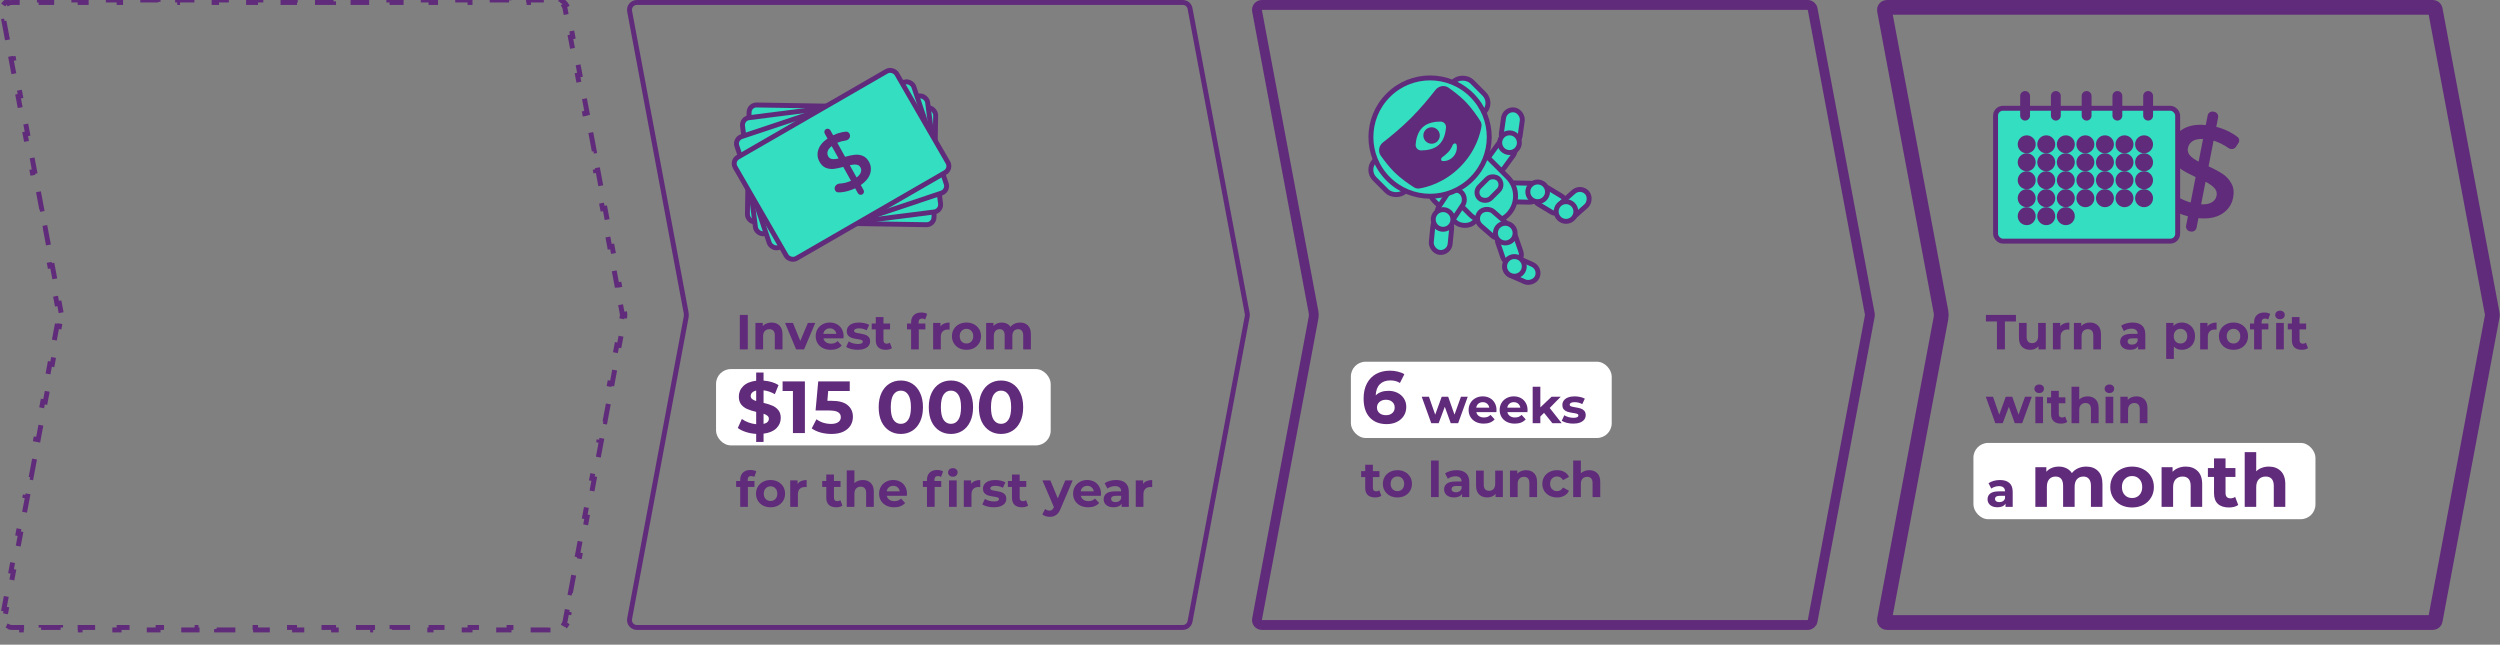 <?xml version="1.0" encoding="UTF-8"?> <svg xmlns="http://www.w3.org/2000/svg" width="1016" height="262" viewBox="0 0 1016 262" fill="none"><rect x="0" y="0" width="1016" height="262" fill="#808080" stroke="none"/> <path d="M24.845 127.079L24.127 123.25L23.144 123.434L21.708 115.776L22.691 115.592L21.255 107.934L20.272 108.118L18.836 100.46L19.819 100.276L18.383 92.618L17.401 92.802L15.965 85.145L16.948 84.96L15.512 77.302L14.529 77.487L13.093 69.829L14.076 69.645L12.64 61.987L11.657 62.171L10.221 54.513L11.204 54.329L9.768 46.671L8.785 46.855L7.35 39.197L8.332 39.013L6.897 31.355L5.914 31.54L4.478 23.882L5.461 23.698L4.025 16.04L3.042 16.224L1.606 8.566L2.589 8.382L1.871 4.553C1.786 4.098 1.807 3.656 1.914 3.247L0.946 2.996C1.244 1.848 2.046 0.882 3.119 0.377L3.544 1.282C3.927 1.102 4.357 1 4.82 1H8.781V0H16.705V1H24.629V0H32.552V1H40.476V0H48.4V1H56.323V0H64.247V1H72.17V0H80.094V1H88.017V0H95.941V1H103.865V0H111.788V1H119.712V0H127.635V1H135.559V0H143.483V1H151.406V0H159.33V1H167.253V0H175.177V1H183.101V0H191.024V1H198.948V0H206.871V1H214.795V0H222.719V1H226.68C227.037 1 227.38 1.063 227.699 1.178L228.038 0.237C228.915 0.554 229.656 1.169 230.128 1.972L229.267 2.479C229.438 2.771 229.563 3.096 229.629 3.447L230.355 7.322L231.338 7.138L232.791 14.888L231.809 15.072L233.262 22.822L234.245 22.638L235.698 30.388L234.715 30.572L236.168 38.322L237.151 38.138L238.604 45.888L237.621 46.072L239.074 53.822L240.057 53.638L241.51 61.388L240.527 61.572L241.98 69.322L242.963 69.138L244.416 76.888L243.434 77.072L244.887 84.822L245.87 84.638L247.323 92.388L246.34 92.572L247.793 100.322L248.776 100.138L250.229 107.888L249.246 108.072L250.699 115.822L251.682 115.638L253.135 123.388L252.152 123.572L252.879 127.447C252.896 127.538 252.909 127.63 252.917 127.722L253.913 127.63C253.936 127.876 253.936 128.124 253.913 128.37L252.917 128.278C252.909 128.37 252.896 128.462 252.879 128.553L252.152 132.428L253.135 132.612L251.682 140.362L250.699 140.178L249.246 147.928L250.229 148.112L248.776 155.862L247.793 155.678L246.34 163.428L247.323 163.612L245.87 171.362L244.887 171.178L243.434 178.928L244.416 179.112L242.963 186.862L241.98 186.678L240.527 194.428L241.51 194.612L240.057 202.362L239.074 202.178L237.621 209.928L238.604 210.112L237.151 217.862L236.168 217.678L234.715 225.428L235.698 225.612L234.245 233.362L233.262 233.178L231.809 240.928L232.791 241.112L231.338 248.862L230.355 248.678L229.629 252.553C229.563 252.904 229.438 253.229 229.267 253.521L230.128 254.028C229.656 254.831 228.915 255.446 228.038 255.763L227.699 254.822C227.38 254.937 227.037 255 226.68 255H222.719V256H214.795V255H206.871V256H198.948V255H191.024V256H183.101V255H175.177V256H167.253V255H159.33V256H151.406V255H143.483V256H135.559V255H127.635V256H119.712V255H111.788V256H103.865V255H95.941V256H88.017V255H80.094V256H72.17V255H64.247V256H56.323V255H48.399V256H40.476V255H32.552V256H24.629V255H16.705V256H8.781V255H4.82C4.357 255 3.927 254.898 3.544 254.718L3.119 255.622C2.046 255.118 1.244 254.152 0.946 253.004L1.914 252.753C1.807 252.344 1.786 251.902 1.871 251.447L2.589 247.618L1.606 247.434L3.042 239.776L4.025 239.96L5.461 232.302L4.478 232.118L5.914 224.46L6.897 224.645L8.332 216.987L7.35 216.802L8.785 209.145L9.768 209.329L11.204 201.671L10.221 201.487L11.657 193.829L12.64 194.013L14.076 186.355L13.093 186.171L14.529 178.513L15.512 178.697L16.948 171.04L15.965 170.855L17.401 163.197L18.383 163.382L19.819 155.724L18.836 155.54L20.272 147.882L21.255 148.066L22.691 140.408L21.708 140.224L23.144 132.566L24.127 132.75L24.845 128.921C24.873 128.769 24.895 128.616 24.909 128.463L23.913 128.37C23.936 128.124 23.936 127.876 23.913 127.63L24.909 127.537C24.895 127.384 24.873 127.231 24.845 127.079Z" stroke="#602B7A" stroke-width="2" stroke-dasharray="8 8"></path> <path d="M480.68 255H258.82C256.941 255 255.525 253.293 255.871 251.447L278.845 128.921C278.959 128.312 278.959 127.688 278.845 127.079L255.871 4.553C255.525 2.707 256.941 1 258.82 1H480.68C482.124 1 483.363 2.028 483.629 3.447L506.879 127.447C506.947 127.813 506.947 128.187 506.879 128.553L483.629 252.553C483.363 253.972 482.124 255 480.68 255Z" stroke="#602B7A" stroke-width="2"></path> <rect x="304.471" y="42.622" width="75.833" height="47.53" rx="3" transform="rotate(0.921 304.471 42.622)" fill="#33DFC0" stroke="#602B7A" stroke-width="2"></rect> <rect x="301.381" y="48.218" width="75.833" height="47.53" rx="3" transform="rotate(-7.27 301.381 48.218)" fill="#33DFC0" stroke="#602B7A" stroke-width="2"></rect> <rect x="298.505" y="56.475" width="75.833" height="47.53" rx="3" transform="rotate(-18.484 298.505 56.475)" fill="#33DFC0" stroke="#602B7A" stroke-width="2"></rect> <rect x="297.281" y="65.37" width="75.833" height="47.53" rx="3" transform="rotate(-30 297.281 65.37)" fill="#33DFC0" stroke="#602B7A" stroke-width="2"></rect> <path d="M340.552 57.98C340.552 59.991 342.259 61.621 344.364 61.621C346.47 61.621 348.177 59.991 348.177 57.98C348.177 55.969 346.47 54.338 344.364 54.338C342.259 54.338 340.552 55.969 340.552 57.98Z" fill="#33DFC0"></path> <rect x="291" y="150" width="136" height="31" rx="6" fill="white"></rect> <path d="M300.66 128H303.9V142H300.66V128ZM313.543 131.08C314.876 131.08 315.949 131.48 316.763 132.28C317.589 133.08 318.003 134.267 318.003 135.84V142H314.883V136.32C314.883 135.467 314.696 134.833 314.323 134.42C313.949 133.993 313.409 133.78 312.703 133.78C311.916 133.78 311.289 134.027 310.823 134.52C310.356 135 310.123 135.72 310.123 136.68V142H307.003V131.24H309.983V132.5C310.396 132.047 310.909 131.7 311.523 131.46C312.136 131.207 312.809 131.08 313.543 131.08ZM331.315 131.24L326.775 142H323.555L319.035 131.24H322.255L325.235 138.56L328.315 131.24H331.315ZM342.835 136.66C342.835 136.7 342.815 136.98 342.775 137.5H334.635C334.782 138.167 335.129 138.693 335.675 139.08C336.222 139.467 336.902 139.66 337.715 139.66C338.275 139.66 338.769 139.58 339.195 139.42C339.635 139.247 340.042 138.98 340.415 138.62L342.075 140.42C341.062 141.58 339.582 142.16 337.635 142.16C336.422 142.16 335.349 141.927 334.415 141.46C333.482 140.98 332.762 140.32 332.255 139.48C331.749 138.64 331.495 137.687 331.495 136.62C331.495 135.567 331.742 134.62 332.235 133.78C332.742 132.927 333.429 132.267 334.295 131.8C335.175 131.32 336.155 131.08 337.235 131.08C338.289 131.08 339.242 131.307 340.095 131.76C340.949 132.213 341.615 132.867 342.095 133.72C342.589 134.56 342.835 135.54 342.835 136.66ZM337.255 133.44C336.549 133.44 335.955 133.64 335.475 134.04C334.995 134.44 334.702 134.987 334.595 135.68H339.895C339.789 135 339.495 134.46 339.015 134.06C338.535 133.647 337.949 133.44 337.255 133.44ZM348.533 142.16C347.639 142.16 346.766 142.053 345.913 141.84C345.059 141.613 344.379 141.333 343.873 141L344.913 138.76C345.393 139.067 345.973 139.32 346.653 139.52C347.333 139.707 347.999 139.8 348.653 139.8C349.973 139.8 350.633 139.473 350.633 138.82C350.633 138.513 350.453 138.293 350.093 138.16C349.733 138.027 349.179 137.913 348.433 137.82C347.553 137.687 346.826 137.533 346.253 137.36C345.679 137.187 345.179 136.88 344.753 136.44C344.339 136 344.133 135.373 344.133 134.56C344.133 133.88 344.326 133.28 344.713 132.76C345.113 132.227 345.686 131.813 346.433 131.52C347.193 131.227 348.086 131.08 349.113 131.08C349.873 131.08 350.626 131.167 351.373 131.34C352.133 131.5 352.759 131.727 353.253 132.02L352.213 134.24C351.266 133.707 350.233 133.44 349.113 133.44C348.446 133.44 347.946 133.533 347.613 133.72C347.279 133.907 347.113 134.147 347.113 134.44C347.113 134.773 347.293 135.007 347.653 135.14C348.013 135.273 348.586 135.4 349.373 135.52C350.253 135.667 350.973 135.827 351.533 136C352.093 136.16 352.579 136.46 352.993 136.9C353.406 137.34 353.613 137.953 353.613 138.74C353.613 139.407 353.413 140 353.013 140.52C352.613 141.04 352.026 141.447 351.253 141.74C350.493 142.02 349.586 142.16 348.533 142.16ZM362.478 141.48C362.171 141.707 361.791 141.88 361.338 142C360.898 142.107 360.431 142.16 359.938 142.16C358.658 142.16 357.664 141.833 356.958 141.18C356.264 140.527 355.918 139.567 355.918 138.3V133.88H354.258V131.48H355.918V128.86H359.038V131.48H361.718V133.88H359.038V138.26C359.038 138.713 359.151 139.067 359.378 139.32C359.618 139.56 359.951 139.68 360.378 139.68C360.871 139.68 361.291 139.547 361.638 139.28L362.478 141.48ZM373.313 131.48H376.073V133.88H373.393V142H370.273V133.88H368.613V131.48H370.273V131C370.273 129.773 370.633 128.8 371.353 128.08C372.086 127.36 373.113 127 374.433 127C374.9 127 375.34 127.053 375.753 127.16C376.18 127.253 376.533 127.393 376.813 127.58L375.993 129.84C375.633 129.587 375.213 129.46 374.733 129.46C373.786 129.46 373.313 129.98 373.313 131.02V131.48ZM382.209 132.66C382.582 132.14 383.082 131.747 383.709 131.48C384.349 131.213 385.082 131.08 385.909 131.08V133.96C385.562 133.933 385.329 133.92 385.209 133.92C384.316 133.92 383.616 134.173 383.109 134.68C382.602 135.173 382.349 135.92 382.349 136.92V142H379.229V131.24H382.209V132.66ZM392.787 142.16C391.653 142.16 390.633 141.927 389.727 141.46C388.833 140.98 388.133 140.32 387.627 139.48C387.12 138.64 386.867 137.687 386.867 136.62C386.867 135.553 387.12 134.6 387.627 133.76C388.133 132.92 388.833 132.267 389.727 131.8C390.633 131.32 391.653 131.08 392.787 131.08C393.92 131.08 394.933 131.32 395.827 131.8C396.72 132.267 397.42 132.92 397.927 133.76C398.433 134.6 398.687 135.553 398.687 136.62C398.687 137.687 398.433 138.64 397.927 139.48C397.42 140.32 396.72 140.98 395.827 141.46C394.933 141.927 393.92 142.16 392.787 142.16ZM392.787 139.6C393.587 139.6 394.24 139.333 394.747 138.8C395.267 138.253 395.527 137.527 395.527 136.62C395.527 135.713 395.267 134.993 394.747 134.46C394.24 133.913 393.587 133.64 392.787 133.64C391.987 133.64 391.327 133.913 390.807 134.46C390.287 134.993 390.027 135.713 390.027 136.62C390.027 137.527 390.287 138.253 390.807 138.8C391.327 139.333 391.987 139.6 392.787 139.6ZM414.552 131.08C415.899 131.08 416.965 131.48 417.752 132.28C418.552 133.067 418.952 134.253 418.952 135.84V142H415.832V136.32C415.832 135.467 415.652 134.833 415.292 134.42C414.945 133.993 414.445 133.78 413.792 133.78C413.059 133.78 412.479 134.02 412.052 134.5C411.625 134.967 411.412 135.667 411.412 136.6V142H408.292V136.32C408.292 134.627 407.612 133.78 406.252 133.78C405.532 133.78 404.959 134.02 404.532 134.5C404.105 134.967 403.892 135.667 403.892 136.6V142H400.772V131.24H403.752V132.48C404.152 132.027 404.639 131.68 405.212 131.44C405.799 131.2 406.439 131.08 407.132 131.08C407.892 131.08 408.579 131.233 409.192 131.54C409.805 131.833 410.299 132.267 410.672 132.84C411.112 132.28 411.665 131.847 412.332 131.54C413.012 131.233 413.752 131.08 414.552 131.08ZM317.3 169.85C317.3 171.49 316.7 172.9 315.5 174.08C314.3 175.24 312.57 175.96 310.31 176.24V179.6H307.31V176.33C305.83 176.25 304.42 175.99 303.08 175.55C301.74 175.11 300.66 174.57 299.84 173.93L301.49 170.27C302.25 170.83 303.14 171.3 304.16 171.68C305.18 172.06 306.23 172.3 307.31 172.4V167.39C305.89 167.05 304.69 166.67 303.71 166.25C302.73 165.83 301.91 165.22 301.25 164.42C300.59 163.6 300.26 162.52 300.26 161.18C300.26 159.52 300.86 158.1 302.06 156.92C303.28 155.72 305.03 154.99 307.31 154.73V151.4H310.31V154.67C312.77 154.87 314.8 155.48 316.4 156.5L314.9 160.19C313.4 159.33 311.87 158.81 310.31 158.63V163.73C311.71 164.05 312.89 164.42 313.85 164.84C314.83 165.24 315.65 165.85 316.31 166.67C316.97 167.47 317.3 168.53 317.3 169.85ZM305.09 160.94C305.09 161.44 305.28 161.85 305.66 162.17C306.04 162.49 306.59 162.76 307.31 162.98V158.72C306.55 158.9 305.99 159.19 305.63 159.59C305.27 159.97 305.09 160.42 305.09 160.94ZM310.31 172.28C311.03 172.12 311.57 171.86 311.93 171.5C312.29 171.14 312.47 170.71 312.47 170.21C312.47 169.71 312.28 169.3 311.9 168.98C311.54 168.66 311.01 168.38 310.31 168.14V172.28ZM327.108 155V176H322.248V158.9H318.048V155H327.108ZM337.956 162.89C340.916 162.89 343.096 163.48 344.496 164.66C345.916 165.84 346.626 167.42 346.626 169.4C346.626 170.68 346.306 171.85 345.666 172.91C345.026 173.95 344.046 174.79 342.726 175.43C341.426 176.05 339.816 176.36 337.896 176.36C336.416 176.36 334.956 176.17 333.516 175.79C332.096 175.39 330.886 174.83 329.886 174.11L331.806 170.39C332.606 170.99 333.526 171.46 334.566 171.8C335.606 172.12 336.676 172.28 337.776 172.28C338.996 172.28 339.956 172.04 340.656 171.56C341.356 171.08 341.706 170.41 341.706 169.55C341.706 168.65 341.336 167.97 340.596 167.51C339.876 167.05 338.616 166.82 336.816 166.82H331.446L332.526 155H345.336V158.9H336.576L336.246 162.89H337.956ZM366.094 176.36C364.354 176.36 362.804 175.93 361.444 175.07C360.084 174.21 359.014 172.97 358.234 171.35C357.474 169.71 357.094 167.76 357.094 165.5C357.094 163.24 357.474 161.3 358.234 159.68C359.014 158.04 360.084 156.79 361.444 155.93C362.804 155.07 364.354 154.64 366.094 154.64C367.834 154.64 369.384 155.07 370.744 155.93C372.104 156.79 373.164 158.04 373.924 159.68C374.704 161.3 375.094 163.24 375.094 165.5C375.094 167.76 374.704 169.71 373.924 171.35C373.164 172.97 372.104 174.21 370.744 175.07C369.384 175.93 367.834 176.36 366.094 176.36ZM366.094 172.25C367.374 172.25 368.374 171.7 369.094 170.6C369.834 169.5 370.204 167.8 370.204 165.5C370.204 163.2 369.834 161.5 369.094 160.4C368.374 159.3 367.374 158.75 366.094 158.75C364.834 158.75 363.834 159.3 363.094 160.4C362.374 161.5 362.014 163.2 362.014 165.5C362.014 167.8 362.374 169.5 363.094 170.6C363.834 171.7 364.834 172.25 366.094 172.25ZM386.455 176.36C384.715 176.36 383.165 175.93 381.805 175.07C380.445 174.21 379.375 172.97 378.595 171.35C377.835 169.71 377.455 167.76 377.455 165.5C377.455 163.24 377.835 161.3 378.595 159.68C379.375 158.04 380.445 156.79 381.805 155.93C383.165 155.07 384.715 154.64 386.455 154.64C388.195 154.64 389.745 155.07 391.105 155.93C392.465 156.79 393.525 158.04 394.285 159.68C395.065 161.3 395.455 163.24 395.455 165.5C395.455 167.76 395.065 169.71 394.285 171.35C393.525 172.97 392.465 174.21 391.105 175.07C389.745 175.93 388.195 176.36 386.455 176.36ZM386.455 172.25C387.735 172.25 388.735 171.7 389.455 170.6C390.195 169.5 390.565 167.8 390.565 165.5C390.565 163.2 390.195 161.5 389.455 160.4C388.735 159.3 387.735 158.75 386.455 158.75C385.195 158.75 384.195 159.3 383.455 160.4C382.735 161.5 382.375 163.2 382.375 165.5C382.375 167.8 382.735 169.5 383.455 170.6C384.195 171.7 385.195 172.25 386.455 172.25ZM406.816 176.36C405.076 176.36 403.526 175.93 402.166 175.07C400.806 174.21 399.736 172.97 398.956 171.35C398.196 169.71 397.816 167.76 397.816 165.5C397.816 163.24 398.196 161.3 398.956 159.68C399.736 158.04 400.806 156.79 402.166 155.93C403.526 155.07 405.076 154.64 406.816 154.64C408.556 154.64 410.106 155.07 411.466 155.93C412.826 156.79 413.886 158.04 414.646 159.68C415.426 161.3 415.816 163.24 415.816 165.5C415.816 167.76 415.426 169.71 414.646 171.35C413.886 172.97 412.826 174.21 411.466 175.07C410.106 175.93 408.556 176.36 406.816 176.36ZM406.816 172.25C408.096 172.25 409.096 171.7 409.816 170.6C410.556 169.5 410.926 167.8 410.926 165.5C410.926 163.2 410.556 161.5 409.816 160.4C409.096 159.3 408.096 158.75 406.816 158.75C405.556 158.75 404.556 159.3 403.816 160.4C403.096 161.5 402.736 163.2 402.736 165.5C402.736 167.8 403.096 169.5 403.816 170.6C404.556 171.7 405.556 172.25 406.816 172.25ZM303.86 195.48H306.62V197.88H303.94V206H300.82V197.88H299.16V195.48H300.82V195C300.82 193.773 301.18 192.8 301.9 192.08C302.633 191.36 303.66 191 304.98 191C305.447 191 305.887 191.053 306.3 191.16C306.727 191.253 307.08 191.393 307.36 191.58L306.54 193.84C306.18 193.587 305.76 193.46 305.28 193.46C304.333 193.46 303.86 193.98 303.86 195.02V195.48ZM313.158 206.16C312.024 206.16 311.004 205.927 310.098 205.46C309.204 204.98 308.504 204.32 307.998 203.48C307.491 202.64 307.238 201.687 307.238 200.62C307.238 199.553 307.491 198.6 307.998 197.76C308.504 196.92 309.204 196.267 310.098 195.8C311.004 195.32 312.024 195.08 313.158 195.08C314.291 195.08 315.304 195.32 316.198 195.8C317.091 196.267 317.791 196.92 318.298 197.76C318.804 198.6 319.058 199.553 319.058 200.62C319.058 201.687 318.804 202.64 318.298 203.48C317.791 204.32 317.091 204.98 316.198 205.46C315.304 205.927 314.291 206.16 313.158 206.16ZM313.158 203.6C313.958 203.6 314.611 203.333 315.118 202.8C315.638 202.253 315.898 201.527 315.898 200.62C315.898 199.713 315.638 198.993 315.118 198.46C314.611 197.913 313.958 197.64 313.158 197.64C312.358 197.64 311.698 197.913 311.178 198.46C310.658 198.993 310.398 199.713 310.398 200.62C310.398 201.527 310.658 202.253 311.178 202.8C311.698 203.333 312.358 203.6 313.158 203.6ZM324.123 196.66C324.496 196.14 324.996 195.747 325.623 195.48C326.263 195.213 326.996 195.08 327.823 195.08V197.96C327.476 197.933 327.243 197.92 327.123 197.92C326.23 197.92 325.53 198.173 325.023 198.68C324.516 199.173 324.263 199.92 324.263 200.92V206H321.143V195.24H324.123V196.66ZM342.36 205.48C342.054 205.707 341.674 205.88 341.22 206C340.78 206.107 340.314 206.16 339.82 206.16C338.54 206.16 337.547 205.833 336.84 205.18C336.147 204.527 335.8 203.567 335.8 202.3V197.88H334.14V195.48H335.8V192.86H338.92V195.48H341.6V197.88H338.92V202.26C338.92 202.713 339.034 203.067 339.26 203.32C339.5 203.56 339.834 203.68 340.26 203.68C340.754 203.68 341.174 203.547 341.52 203.28L342.36 205.48ZM350.652 195.08C351.985 195.08 353.059 195.48 353.872 196.28C354.699 197.08 355.112 198.267 355.112 199.84V206H351.992V200.32C351.992 199.467 351.805 198.833 351.432 198.42C351.059 197.993 350.519 197.78 349.812 197.78C349.025 197.78 348.399 198.027 347.932 198.52C347.465 199 347.232 199.72 347.232 200.68V206H344.112V191.16H347.232V196.36C347.645 195.947 348.145 195.633 348.732 195.42C349.319 195.193 349.959 195.08 350.652 195.08ZM368.597 200.66C368.597 200.7 368.577 200.98 368.537 201.5H360.397C360.544 202.167 360.891 202.693 361.437 203.08C361.984 203.467 362.664 203.66 363.477 203.66C364.037 203.66 364.531 203.58 364.957 203.42C365.397 203.247 365.804 202.98 366.177 202.62L367.837 204.42C366.824 205.58 365.344 206.16 363.397 206.16C362.184 206.16 361.111 205.927 360.177 205.46C359.244 204.98 358.524 204.32 358.017 203.48C357.511 202.64 357.257 201.687 357.257 200.62C357.257 199.567 357.504 198.62 357.997 197.78C358.504 196.927 359.191 196.267 360.057 195.8C360.937 195.32 361.917 195.08 362.997 195.08C364.051 195.08 365.004 195.307 365.857 195.76C366.711 196.213 367.377 196.867 367.857 197.72C368.351 198.56 368.597 199.54 368.597 200.66ZM363.017 197.44C362.311 197.44 361.717 197.64 361.237 198.04C360.757 198.44 360.464 198.987 360.357 199.68H365.657C365.551 199 365.257 198.46 364.777 198.06C364.297 197.647 363.711 197.44 363.017 197.44ZM379.758 195.48H382.518V197.88H379.838V206H376.718V197.88H375.058V195.48H376.718V195C376.718 193.773 377.078 192.8 377.798 192.08C378.532 191.36 379.558 191 380.878 191C381.345 191 381.785 191.053 382.198 191.16C382.625 191.253 382.978 191.393 383.258 191.58L382.438 193.84C382.078 193.587 381.658 193.46 381.178 193.46C380.232 193.46 379.758 193.98 379.758 195.02V195.48ZM385.678 195.24H388.798V206H385.678V195.24ZM387.238 193.74C386.665 193.74 386.198 193.573 385.838 193.24C385.478 192.907 385.298 192.493 385.298 192C385.298 191.507 385.478 191.093 385.838 190.76C386.198 190.427 386.665 190.26 387.238 190.26C387.812 190.26 388.278 190.42 388.638 190.74C388.998 191.06 389.178 191.46 389.178 191.94C389.178 192.46 388.998 192.893 388.638 193.24C388.278 193.573 387.812 193.74 387.238 193.74ZM394.67 196.66C395.043 196.14 395.543 195.747 396.17 195.48C396.81 195.213 397.543 195.08 398.37 195.08V197.96C398.023 197.933 397.79 197.92 397.67 197.92C396.777 197.92 396.077 198.173 395.57 198.68C395.063 199.173 394.81 199.92 394.81 200.92V206H391.69V195.24H394.67V196.66ZM403.884 206.16C402.991 206.16 402.118 206.053 401.264 205.84C400.411 205.613 399.731 205.333 399.224 205L400.264 202.76C400.744 203.067 401.324 203.32 402.004 203.52C402.684 203.707 403.351 203.8 404.004 203.8C405.324 203.8 405.984 203.473 405.984 202.82C405.984 202.513 405.804 202.293 405.444 202.16C405.084 202.027 404.531 201.913 403.784 201.82C402.904 201.687 402.178 201.533 401.604 201.36C401.031 201.187 400.531 200.88 400.104 200.44C399.691 200 399.484 199.373 399.484 198.56C399.484 197.88 399.678 197.28 400.064 196.76C400.464 196.227 401.038 195.813 401.784 195.52C402.544 195.227 403.438 195.08 404.464 195.08C405.224 195.08 405.978 195.167 406.724 195.34C407.484 195.5 408.111 195.727 408.604 196.02L407.564 198.24C406.618 197.707 405.584 197.44 404.464 197.44C403.798 197.44 403.298 197.533 402.964 197.72C402.631 197.907 402.464 198.147 402.464 198.44C402.464 198.773 402.644 199.007 403.004 199.14C403.364 199.273 403.938 199.4 404.724 199.52C405.604 199.667 406.324 199.827 406.884 200C407.444 200.16 407.931 200.46 408.344 200.9C408.758 201.34 408.964 201.953 408.964 202.74C408.964 203.407 408.764 204 408.364 204.52C407.964 205.04 407.378 205.447 406.604 205.74C405.844 206.02 404.938 206.16 403.884 206.16ZM417.829 205.48C417.523 205.707 417.143 205.88 416.689 206C416.249 206.107 415.783 206.16 415.289 206.16C414.009 206.16 413.016 205.833 412.309 205.18C411.616 204.527 411.269 203.567 411.269 202.3V197.88H409.609V195.48H411.269V192.86H414.389V195.48H417.069V197.88H414.389V202.26C414.389 202.713 414.503 203.067 414.729 203.32C414.969 203.56 415.303 203.68 415.729 203.68C416.223 203.68 416.643 203.547 416.989 203.28L417.829 205.48ZM435.925 195.24L431.065 206.66C430.571 207.9 429.958 208.773 429.225 209.28C428.505 209.787 427.631 210.04 426.605 210.04C426.045 210.04 425.491 209.953 424.945 209.78C424.398 209.607 423.951 209.367 423.605 209.06L424.745 206.84C424.985 207.053 425.258 207.22 425.565 207.34C425.885 207.46 426.198 207.52 426.505 207.52C426.931 207.52 427.278 207.413 427.545 207.2C427.811 207 428.051 206.66 428.265 206.18L428.305 206.08L423.645 195.24H426.865L429.885 202.54L432.925 195.24H435.925ZM447.445 200.66C447.445 200.7 447.425 200.98 447.385 201.5H439.245C439.392 202.167 439.738 202.693 440.285 203.08C440.832 203.467 441.512 203.66 442.325 203.66C442.885 203.66 443.378 203.58 443.805 203.42C444.245 203.247 444.652 202.98 445.025 202.62L446.685 204.42C445.672 205.58 444.192 206.16 442.245 206.16C441.032 206.16 439.958 205.927 439.025 205.46C438.092 204.98 437.372 204.32 436.865 203.48C436.358 202.64 436.105 201.687 436.105 200.62C436.105 199.567 436.352 198.62 436.845 197.78C437.352 196.927 438.038 196.267 438.905 195.8C439.785 195.32 440.765 195.08 441.845 195.08C442.898 195.08 443.852 195.307 444.705 195.76C445.558 196.213 446.225 196.867 446.705 197.72C447.198 198.56 447.445 199.54 447.445 200.66ZM441.865 197.44C441.158 197.44 440.565 197.64 440.085 198.04C439.605 198.44 439.312 198.987 439.205 199.68H444.505C444.398 199 444.105 198.46 443.625 198.06C443.145 197.647 442.558 197.44 441.865 197.44ZM453.569 195.08C455.236 195.08 456.516 195.48 457.409 196.28C458.302 197.067 458.749 198.26 458.749 199.86V206H455.829V204.66C455.242 205.66 454.149 206.16 452.549 206.16C451.722 206.16 451.002 206.02 450.389 205.74C449.789 205.46 449.329 205.073 449.009 204.58C448.689 204.087 448.529 203.527 448.529 202.9C448.529 201.9 448.902 201.113 449.649 200.54C450.409 199.967 451.576 199.68 453.149 199.68H455.629C455.629 199 455.422 198.48 455.009 198.12C454.596 197.747 453.976 197.56 453.149 197.56C452.576 197.56 452.009 197.653 451.449 197.84C450.902 198.013 450.436 198.253 450.049 198.56L448.929 196.38C449.516 195.967 450.216 195.647 451.029 195.42C451.856 195.193 452.702 195.08 453.569 195.08ZM453.329 204.06C453.862 204.06 454.336 203.94 454.749 203.7C455.162 203.447 455.456 203.08 455.629 202.6V201.5H453.489C452.209 201.5 451.569 201.92 451.569 202.76C451.569 203.16 451.722 203.48 452.029 203.72C452.349 203.947 452.782 204.06 453.329 204.06ZM464.553 196.66C464.926 196.14 465.426 195.747 466.053 195.48C466.693 195.213 467.426 195.08 468.253 195.08V197.96C467.906 197.933 467.673 197.92 467.553 197.92C466.659 197.92 465.959 198.173 465.453 198.68C464.946 199.173 464.693 199.92 464.693 200.92V206H461.573V195.24H464.553V196.66Z" fill="#602B7A"></path> <path d="M353.155 65.754C354.003 67.279 354.16 68.892 353.627 70.593C353.102 72.264 351.839 73.805 349.837 75.213L350.951 77.218C351.307 77.857 351.076 78.664 350.437 79.019V79.019C349.797 79.374 348.991 79.144 348.636 78.505L347.537 76.528C346.091 77.208 344.632 77.686 343.16 77.963C342.229 78.137 341.375 78.211 340.597 78.182C339.83 78.154 339.269 77.507 339.202 76.742V76.742C339.101 75.596 340.124 74.654 341.273 74.597C341.62 74.579 341.977 74.546 342.343 74.499C343.55 74.32 344.716 73.98 345.842 73.478L342.703 67.83C341.188 68.253 339.875 68.527 338.762 68.653C337.657 68.749 336.6 68.598 335.589 68.199C334.568 67.78 333.718 66.96 333.037 65.736C332.19 64.211 332.023 62.603 332.538 60.913C333.052 59.222 334.306 57.688 336.299 56.309L335.169 54.275C334.814 53.636 335.044 52.83 335.684 52.474V52.474C336.323 52.119 337.13 52.349 337.485 52.988L338.584 54.965C339.669 54.436 340.795 54.044 341.96 53.791C342.597 53.649 343.212 53.555 343.803 53.51C344.655 53.446 345.348 54.114 345.452 54.962V54.962C345.584 56.038 344.73 56.97 343.656 57.111C342.496 57.263 341.371 57.564 340.279 58.015L343.449 63.719C344.982 63.286 346.296 63.012 347.39 62.897C348.503 62.771 349.57 62.917 350.591 63.335C351.62 63.724 352.475 64.531 353.155 65.754ZM336.586 63.542C336.931 64.163 337.453 64.526 338.152 64.63C338.851 64.735 339.735 64.662 340.804 64.413L338.01 59.387C337.134 60.071 336.586 60.77 336.366 61.483C336.147 62.197 336.22 62.883 336.586 63.542ZM348.126 72.135C349.04 71.43 349.612 70.73 349.842 70.035C350.091 69.33 350.038 68.657 349.682 68.017C349.326 67.377 348.789 67.01 348.072 66.916C347.344 66.803 346.436 66.877 345.348 67.136L348.126 72.135Z" fill="#602B7A"></path> <path d="M988.68 253H766.82C766.194 253 765.721 252.431 765.837 251.816L788.81 129.29C788.97 128.437 788.97 127.563 788.81 126.71L765.837 4.184C765.721 3.569 766.194 3 766.82 3H988.68C989.162 3 989.574 3.343 989.663 3.816L1012.91 127.816C1012.94 127.938 1012.94 128.062 1012.91 128.184L989.663 252.184C989.574 252.657 989.162 253 988.68 253Z" stroke="#602B7A" stroke-width="6" stroke-linecap="round" stroke-linejoin="round"></path> <path d="M907.534 80.365C906.987 83.161 905.485 85.341 903.029 86.903C900.614 88.438 897.416 89.031 893.433 88.683L892.683 92.52C892.471 93.604 891.42 94.311 890.336 94.099L890.016 94.036C888.931 93.824 888.225 92.773 888.437 91.689L889.177 87.904C886.656 87.232 884.33 86.293 882.2 85.088C880.628 84.198 879.331 83.245 878.311 82.229C877.688 81.609 877.675 80.634 878.179 79.915L879.185 78.484C879.941 77.407 881.521 77.341 882.519 78.197C883.212 78.791 883.981 79.36 884.827 79.903C886.522 80.951 888.336 81.754 890.271 82.311L892.296 71.954C889.96 70.888 888.03 69.847 886.508 68.833C885.027 67.791 883.866 66.488 883.025 64.926C882.19 63.329 881.992 61.408 882.431 59.164C882.978 56.368 884.462 54.185 886.884 52.615C889.306 51.046 892.487 50.449 896.428 50.826L897.188 46.937C897.4 45.853 898.451 45.146 899.535 45.358L899.856 45.421C900.94 45.633 901.647 46.683 901.435 47.767L900.695 51.553C902.608 52.034 904.425 52.73 906.147 53.64C907.34 54.264 908.406 54.944 909.345 55.683C910.099 56.276 910.211 57.347 909.686 58.149L908.701 59.657C908.037 60.674 906.629 60.862 905.639 60.158C903.788 58.843 901.775 57.839 899.601 57.145L897.555 67.606C899.926 68.679 901.855 69.719 903.343 70.727C904.865 71.742 906.043 73.048 906.878 74.645C907.754 76.214 907.973 78.121 907.534 80.365ZM889.172 60.16C888.949 61.299 889.219 62.302 889.982 63.168C890.744 64.034 891.924 64.874 893.521 65.688L895.324 56.47C893.509 56.402 892.089 56.698 891.064 57.358C890.039 58.018 889.408 58.952 889.172 60.16ZM894.537 83.038C896.421 83.12 897.872 82.848 898.89 82.223C899.943 81.604 900.585 80.708 900.814 79.534C901.044 78.361 900.76 77.337 899.963 76.464C899.172 75.557 897.961 74.693 896.33 73.872L894.537 83.038Z" fill="#602B7A"></path> <rect x="811" y="44" width="74" height="54" rx="3" fill="#33DFC0" stroke="#602B7A" stroke-width="2"></rect> <circle cx="823.65" cy="58.65" r="2.65" fill="#602B7A" stroke="#602B7A" stroke-width="2" stroke-linecap="round" stroke-linejoin="round"></circle> <circle cx="831.6" cy="58.65" r="2.65" fill="#602B7A" stroke="#602B7A" stroke-width="2" stroke-linecap="round" stroke-linejoin="round"></circle> <circle cx="839.55" cy="58.65" r="2.65" fill="#602B7A" stroke="#602B7A" stroke-width="2" stroke-linecap="round" stroke-linejoin="round"></circle> <circle cx="847.5" cy="58.65" r="2.65" fill="#602B7A" stroke="#602B7A" stroke-width="2" stroke-linecap="round" stroke-linejoin="round"></circle> <circle cx="855.45" cy="58.65" r="2.65" fill="#602B7A" stroke="#602B7A" stroke-width="2" stroke-linecap="round" stroke-linejoin="round"></circle> <circle cx="863.4" cy="58.65" r="2.65" fill="#602B7A" stroke="#602B7A" stroke-width="2" stroke-linecap="round" stroke-linejoin="round"></circle> <circle cx="871.35" cy="58.65" r="2.65" fill="#602B7A" stroke="#602B7A" stroke-width="2" stroke-linecap="round" stroke-linejoin="round"></circle> <circle cx="823.65" cy="65.95" r="2.65" fill="#602B7A" stroke="#602B7A" stroke-width="2" stroke-linecap="round" stroke-linejoin="round"></circle> <circle cx="831.6" cy="65.95" r="2.65" fill="#602B7A" stroke="#602B7A" stroke-width="2" stroke-linecap="round" stroke-linejoin="round"></circle> <circle cx="839.55" cy="65.95" r="2.65" fill="#602B7A" stroke="#602B7A" stroke-width="2" stroke-linecap="round" stroke-linejoin="round"></circle> <circle cx="847.5" cy="65.95" r="2.65" fill="#602B7A" stroke="#602B7A" stroke-width="2" stroke-linecap="round" stroke-linejoin="round"></circle> <circle cx="855.45" cy="65.95" r="2.65" fill="#602B7A" stroke="#602B7A" stroke-width="2" stroke-linecap="round" stroke-linejoin="round"></circle> <circle cx="863.4" cy="65.95" r="2.65" fill="#602B7A" stroke="#602B7A" stroke-width="2" stroke-linecap="round" stroke-linejoin="round"></circle> <circle cx="871.35" cy="65.95" r="2.65" fill="#602B7A" stroke="#602B7A" stroke-width="2" stroke-linecap="round" stroke-linejoin="round"></circle> <circle cx="823.65" cy="73.25" r="2.65" fill="#602B7A" stroke="#602B7A" stroke-width="2" stroke-linecap="round" stroke-linejoin="round"></circle> <circle cx="831.6" cy="73.25" r="2.65" fill="#602B7A" stroke="#602B7A" stroke-width="2" stroke-linecap="round" stroke-linejoin="round"></circle> <circle cx="839.55" cy="73.25" r="2.65" fill="#602B7A" stroke="#602B7A" stroke-width="2" stroke-linecap="round" stroke-linejoin="round"></circle> <circle cx="847.5" cy="73.25" r="2.65" fill="#602B7A" stroke="#602B7A" stroke-width="2" stroke-linecap="round" stroke-linejoin="round"></circle> <circle cx="855.45" cy="73.25" r="2.65" fill="#602B7A" stroke="#602B7A" stroke-width="2" stroke-linecap="round" stroke-linejoin="round"></circle> <circle cx="863.4" cy="73.25" r="2.65" fill="#602B7A" stroke="#602B7A" stroke-width="2" stroke-linecap="round" stroke-linejoin="round"></circle> <circle cx="871.35" cy="73.25" r="2.65" fill="#602B7A" stroke="#602B7A" stroke-width="2" stroke-linecap="round" stroke-linejoin="round"></circle> <circle cx="823.65" cy="80.55" r="2.65" fill="#602B7A" stroke="#602B7A" stroke-width="2" stroke-linecap="round" stroke-linejoin="round"></circle> <circle cx="831.6" cy="80.55" r="2.65" fill="#602B7A" stroke="#602B7A" stroke-width="2" stroke-linecap="round" stroke-linejoin="round"></circle> <circle cx="839.55" cy="80.55" r="2.65" fill="#602B7A" stroke="#602B7A" stroke-width="2" stroke-linecap="round" stroke-linejoin="round"></circle> <circle cx="847.5" cy="80.55" r="2.65" fill="#602B7A" stroke="#602B7A" stroke-width="2" stroke-linecap="round" stroke-linejoin="round"></circle> <circle cx="855.45" cy="80.55" r="2.65" fill="#602B7A" stroke="#602B7A" stroke-width="2" stroke-linecap="round" stroke-linejoin="round"></circle> <circle cx="863.4" cy="80.55" r="2.65" fill="#602B7A" stroke="#602B7A" stroke-width="2" stroke-linecap="round" stroke-linejoin="round"></circle> <circle cx="871.35" cy="80.55" r="2.65" fill="#602B7A" stroke="#602B7A" stroke-width="2" stroke-linecap="round" stroke-linejoin="round"></circle> <circle cx="823.65" cy="87.85" r="2.65" fill="#602B7A" stroke="#602B7A" stroke-width="2" stroke-linecap="round" stroke-linejoin="round"></circle> <circle cx="831.6" cy="87.85" r="2.65" fill="#602B7A" stroke="#602B7A" stroke-width="2" stroke-linecap="round" stroke-linejoin="round"></circle> <circle cx="839.55" cy="87.85" r="2.65" fill="#602B7A" stroke="#602B7A" stroke-width="2" stroke-linecap="round" stroke-linejoin="round"></circle> <line x1="823" y1="39" x2="823" y2="47" stroke="#602B7A" stroke-width="4" stroke-linecap="round" stroke-linejoin="round"></line> <line x1="835.5" y1="39" x2="835.5" y2="47" stroke="#602B7A" stroke-width="4" stroke-linecap="round" stroke-linejoin="round"></line> <line x1="848" y1="39" x2="848" y2="47" stroke="#602B7A" stroke-width="4" stroke-linecap="round" stroke-linejoin="round"></line> <line x1="860.5" y1="39" x2="860.5" y2="47" stroke="#602B7A" stroke-width="4" stroke-linecap="round" stroke-linejoin="round"></line> <line x1="873" y1="39" x2="873" y2="47" stroke="#602B7A" stroke-width="4" stroke-linecap="round" stroke-linejoin="round"></line> <rect x="802" y="180" width="139" height="31" rx="6" fill="white"></rect> <path d="M811.56 130.64H807.08V128H819.28V130.64H814.8V142H811.56V130.64ZM831.409 131.24V142H828.449V140.72C828.036 141.187 827.542 141.547 826.969 141.8C826.396 142.04 825.776 142.16 825.109 142.16C823.696 142.16 822.576 141.753 821.749 140.94C820.922 140.127 820.509 138.92 820.509 137.32V131.24H823.629V136.86C823.629 138.593 824.356 139.46 825.809 139.46C826.556 139.46 827.156 139.22 827.609 138.74C828.062 138.247 828.289 137.52 828.289 136.56V131.24H831.409ZM837.279 132.66C837.653 132.14 838.153 131.747 838.779 131.48C839.419 131.213 840.153 131.08 840.979 131.08V133.96C840.633 133.933 840.399 133.92 840.279 133.92C839.386 133.92 838.686 134.173 838.179 134.68C837.673 135.173 837.419 135.92 837.419 136.92V142H834.299V131.24H837.279V132.66ZM849.375 131.08C850.708 131.08 851.781 131.48 852.595 132.28C853.421 133.08 853.835 134.267 853.835 135.84V142H850.715V136.32C850.715 135.467 850.528 134.833 850.155 134.42C849.781 133.993 849.241 133.78 848.535 133.78C847.748 133.78 847.121 134.027 846.655 134.52C846.188 135 845.955 135.72 845.955 136.68V142H842.835V131.24H845.815V132.5C846.228 132.047 846.741 131.7 847.355 131.46C847.968 131.207 848.641 131.08 849.375 131.08ZM866.667 131.08C868.333 131.08 869.613 131.48 870.507 132.28C871.4 133.067 871.847 134.26 871.847 135.86V142H868.927V140.66C868.34 141.66 867.247 142.16 865.647 142.16C864.82 142.16 864.1 142.02 863.487 141.74C862.887 141.46 862.427 141.073 862.107 140.58C861.787 140.087 861.627 139.527 861.627 138.9C861.627 137.9 862 137.113 862.747 136.54C863.507 135.967 864.673 135.68 866.247 135.68H868.727C868.727 135 868.52 134.48 868.107 134.12C867.693 133.747 867.073 133.56 866.247 133.56C865.673 133.56 865.107 133.653 864.547 133.84C864 134.013 863.533 134.253 863.147 134.56L862.027 132.38C862.613 131.967 863.313 131.647 864.127 131.42C864.953 131.193 865.8 131.08 866.667 131.08ZM866.427 140.06C866.96 140.06 867.433 139.94 867.847 139.7C868.26 139.447 868.553 139.08 868.727 138.6V137.5H866.587C865.307 137.5 864.667 137.92 864.667 138.76C864.667 139.16 864.82 139.48 865.127 139.72C865.447 139.947 865.88 140.06 866.427 140.06ZM886.695 131.08C887.695 131.08 888.601 131.313 889.415 131.78C890.241 132.233 890.888 132.88 891.355 133.72C891.821 134.547 892.055 135.513 892.055 136.62C892.055 137.727 891.821 138.7 891.355 139.54C890.888 140.367 890.241 141.013 889.415 141.48C888.601 141.933 887.695 142.16 886.695 142.16C885.321 142.16 884.241 141.727 883.455 140.86V145.88H880.335V131.24H883.315V132.48C884.088 131.547 885.215 131.08 886.695 131.08ZM886.155 139.6C886.955 139.6 887.608 139.333 888.115 138.8C888.635 138.253 888.895 137.527 888.895 136.62C888.895 135.713 888.635 134.993 888.115 134.46C887.608 133.913 886.955 133.64 886.155 133.64C885.355 133.64 884.695 133.913 884.175 134.46C883.668 134.993 883.415 135.713 883.415 136.62C883.415 137.527 883.668 138.253 884.175 138.8C884.695 139.333 885.355 139.6 886.155 139.6ZM897.123 132.66C897.496 132.14 897.996 131.747 898.623 131.48C899.263 131.213 899.996 131.08 900.823 131.08V133.96C900.476 133.933 900.243 133.92 900.123 133.92C899.23 133.92 898.53 134.173 898.023 134.68C897.516 135.173 897.263 135.92 897.263 136.92V142H894.143V131.24H897.123V132.66ZM907.701 142.16C906.567 142.16 905.547 141.927 904.641 141.46C903.747 140.98 903.047 140.32 902.541 139.48C902.034 138.64 901.781 137.687 901.781 136.62C901.781 135.553 902.034 134.6 902.541 133.76C903.047 132.92 903.747 132.267 904.641 131.8C905.547 131.32 906.567 131.08 907.701 131.08C908.834 131.08 909.847 131.32 910.741 131.8C911.634 132.267 912.334 132.92 912.841 133.76C913.347 134.6 913.601 135.553 913.601 136.62C913.601 137.687 913.347 138.64 912.841 139.48C912.334 140.32 911.634 140.98 910.741 141.46C909.847 141.927 908.834 142.16 907.701 142.16ZM907.701 139.6C908.501 139.6 909.154 139.333 909.661 138.8C910.181 138.253 910.441 137.527 910.441 136.62C910.441 135.713 910.181 134.993 909.661 134.46C909.154 133.913 908.501 133.64 907.701 133.64C906.901 133.64 906.241 133.913 905.721 134.46C905.201 134.993 904.941 135.713 904.941 136.62C904.941 137.527 905.201 138.253 905.721 138.8C906.241 139.333 906.901 139.6 907.701 139.6ZM919.106 131.48H921.866V133.88H919.186V142H916.066V133.88H914.406V131.48H916.066V131C916.066 129.773 916.426 128.8 917.146 128.08C917.879 127.36 918.906 127 920.226 127C920.693 127 921.133 127.053 921.546 127.16C921.973 127.253 922.326 127.393 922.606 127.58L921.786 129.84C921.426 129.587 921.006 129.46 920.526 129.46C919.579 129.46 919.106 129.98 919.106 131.02V131.48ZM925.026 131.24H928.146V142H925.026V131.24ZM926.586 129.74C926.013 129.74 925.546 129.573 925.186 129.24C924.826 128.907 924.646 128.493 924.646 128C924.646 127.507 924.826 127.093 925.186 126.76C925.546 126.427 926.013 126.26 926.586 126.26C927.159 126.26 927.626 126.42 927.986 126.74C928.346 127.06 928.526 127.46 928.526 127.94C928.526 128.46 928.346 128.893 927.986 129.24C927.626 129.573 927.159 129.74 926.586 129.74ZM937.978 141.48C937.671 141.707 937.291 141.88 936.838 142C936.398 142.107 935.931 142.16 935.438 142.16C934.158 142.16 933.164 141.833 932.458 141.18C931.764 140.527 931.418 139.567 931.418 138.3V133.88H929.758V131.48H931.418V128.86H934.538V131.48H937.218V133.88H934.538V138.26C934.538 138.713 934.651 139.067 934.878 139.32C935.118 139.56 935.451 139.68 935.878 139.68C936.371 139.68 936.791 139.547 937.138 139.28L937.978 141.48ZM825.72 161.24L821.82 172H818.82L816.4 165.32L813.9 172H810.9L807.02 161.24H809.96L812.5 168.52L815.14 161.24H817.78L820.34 168.52L822.96 161.24H825.72ZM827.17 161.24H830.29V172H827.17V161.24ZM828.73 159.74C828.157 159.74 827.69 159.573 827.33 159.24C826.97 158.907 826.79 158.493 826.79 158C826.79 157.507 826.97 157.093 827.33 156.76C827.69 156.427 828.157 156.26 828.73 156.26C829.304 156.26 829.77 156.42 830.13 156.74C830.49 157.06 830.67 157.46 830.67 157.94C830.67 158.46 830.49 158.893 830.13 159.24C829.77 159.573 829.304 159.74 828.73 159.74ZM840.126 171.48C839.819 171.707 839.439 171.88 838.986 172C838.546 172.107 838.079 172.16 837.586 172.16C836.306 172.16 835.313 171.833 834.606 171.18C833.913 170.527 833.566 169.567 833.566 168.3V163.88H831.906V161.48H833.566V158.86H836.686V161.48H839.366V163.88H836.686V168.26C836.686 168.713 836.799 169.067 837.026 169.32C837.266 169.56 837.599 169.68 838.026 169.68C838.519 169.68 838.939 169.547 839.286 169.28L840.126 171.48ZM848.418 161.08C849.751 161.08 850.824 161.48 851.638 162.28C852.464 163.08 852.878 164.267 852.878 165.84V172H849.758V166.32C849.758 165.467 849.571 164.833 849.198 164.42C848.824 163.993 848.284 163.78 847.578 163.78C846.791 163.78 846.164 164.027 845.698 164.52C845.231 165 844.998 165.72 844.998 166.68V172H841.878V157.16H844.998V162.36C845.411 161.947 845.911 161.633 846.498 161.42C847.084 161.193 847.724 161.08 848.418 161.08ZM855.706 161.24H858.826V172H855.706V161.24ZM857.266 159.74C856.692 159.74 856.226 159.573 855.866 159.24C855.506 158.907 855.326 158.493 855.326 158C855.326 157.507 855.506 157.093 855.866 156.76C856.226 156.427 856.692 156.26 857.266 156.26C857.839 156.26 858.306 156.42 858.666 156.74C859.026 157.06 859.206 157.46 859.206 157.94C859.206 158.46 859.026 158.893 858.666 159.24C858.306 159.573 857.839 159.74 857.266 159.74ZM868.261 161.08C869.595 161.08 870.668 161.48 871.481 162.28C872.308 163.08 872.721 164.267 872.721 165.84V172H869.601V166.32C869.601 165.467 869.415 164.833 869.041 164.42C868.668 163.993 868.128 163.78 867.421 163.78C866.635 163.78 866.008 164.027 865.541 164.52C865.075 165 864.841 165.72 864.841 166.68V172H861.721V161.24H864.701V162.5C865.115 162.047 865.628 161.7 866.241 161.46C866.855 161.207 867.528 161.08 868.261 161.08ZM812.78 195.08C814.447 195.08 815.727 195.48 816.62 196.28C817.513 197.067 817.96 198.26 817.96 199.86V206H815.04V204.66C814.453 205.66 813.36 206.16 811.76 206.16C810.933 206.16 810.213 206.02 809.6 205.74C809 205.46 808.54 205.073 808.22 204.58C807.9 204.087 807.74 203.527 807.74 202.9C807.74 201.9 808.113 201.113 808.86 200.54C809.62 199.967 810.787 199.68 812.36 199.68H814.84C814.84 199 814.633 198.48 814.22 198.12C813.807 197.747 813.187 197.56 812.36 197.56C811.787 197.56 811.22 197.653 810.66 197.84C810.113 198.013 809.647 198.253 809.26 198.56L808.14 196.38C808.727 195.967 809.427 195.647 810.24 195.42C811.067 195.193 811.913 195.08 812.78 195.08ZM812.54 204.06C813.073 204.06 813.547 203.94 813.96 203.7C814.373 203.447 814.667 203.08 814.84 202.6V201.5H812.7C811.42 201.5 810.78 201.92 810.78 202.76C810.78 203.16 810.933 203.48 811.24 203.72C811.56 203.947 811.993 204.06 812.54 204.06ZM847.838 189.62C849.858 189.62 851.458 190.22 852.638 191.42C853.838 192.6 854.438 194.38 854.438 196.76V206H849.758V197.48C849.758 196.2 849.488 195.25 848.948 194.63C848.428 193.99 847.678 193.67 846.698 193.67C845.598 193.67 844.728 194.03 844.088 194.75C843.448 195.45 843.128 196.5 843.128 197.9V206H838.448V197.48C838.448 194.94 837.428 193.67 835.388 193.67C834.308 193.67 833.448 194.03 832.808 194.75C832.168 195.45 831.848 196.5 831.848 197.9V206H827.168V189.86H831.638V191.72C832.238 191.04 832.968 190.52 833.828 190.16C834.708 189.8 835.668 189.62 836.708 189.62C837.848 189.62 838.878 189.85 839.798 190.31C840.718 190.75 841.458 191.4 842.018 192.26C842.678 191.42 843.508 190.77 844.508 190.31C845.528 189.85 846.638 189.62 847.838 189.62ZM866.488 206.24C864.788 206.24 863.258 205.89 861.898 205.19C860.558 204.47 859.508 203.48 858.748 202.22C857.988 200.96 857.608 199.53 857.608 197.93C857.608 196.33 857.988 194.9 858.748 193.64C859.508 192.38 860.558 191.4 861.898 190.7C863.258 189.98 864.788 189.62 866.488 189.62C868.188 189.62 869.708 189.98 871.048 190.7C872.388 191.4 873.438 192.38 874.198 193.64C874.958 194.9 875.338 196.33 875.338 197.93C875.338 199.53 874.958 200.96 874.198 202.22C873.438 203.48 872.388 204.47 871.048 205.19C869.708 205.89 868.188 206.24 866.488 206.24ZM866.488 202.4C867.688 202.4 868.668 202 869.428 201.2C870.208 200.38 870.598 199.29 870.598 197.93C870.598 196.57 870.208 195.49 869.428 194.69C868.668 193.87 867.688 193.46 866.488 193.46C865.288 193.46 864.298 193.87 863.518 194.69C862.738 195.49 862.348 196.57 862.348 197.93C862.348 199.29 862.738 200.38 863.518 201.2C864.298 202 865.288 202.4 866.488 202.4ZM888.277 189.62C890.277 189.62 891.887 190.22 893.107 191.42C894.347 192.62 894.967 194.4 894.967 196.76V206H890.287V197.48C890.287 196.2 890.007 195.25 889.447 194.63C888.887 193.99 888.077 193.67 887.017 193.67C885.837 193.67 884.897 194.04 884.197 194.78C883.497 195.5 883.147 196.58 883.147 198.02V206H878.467V189.86H882.937V191.75C883.557 191.07 884.327 190.55 885.247 190.19C886.167 189.81 887.177 189.62 888.277 189.62ZM909.619 205.22C909.159 205.56 908.589 205.82 907.909 206C907.249 206.16 906.549 206.24 905.809 206.24C903.889 206.24 902.399 205.75 901.339 204.77C900.299 203.79 899.779 202.35 899.779 200.45V193.82H897.289V190.22H899.779V186.29H904.459V190.22H908.479V193.82H904.459V200.39C904.459 201.07 904.629 201.6 904.969 201.98C905.329 202.34 905.829 202.52 906.469 202.52C907.209 202.52 907.839 202.32 908.359 201.92L909.619 205.22ZM922.056 189.62C924.056 189.62 925.666 190.22 926.886 191.42C928.126 192.62 928.746 194.4 928.746 196.76V206H924.066V197.48C924.066 196.2 923.786 195.25 923.226 194.63C922.666 193.99 921.856 193.67 920.796 193.67C919.616 193.67 918.676 194.04 917.976 194.78C917.276 195.5 916.926 196.58 916.926 198.02V206H912.246V183.74H916.926V191.54C917.546 190.92 918.296 190.45 919.176 190.13C920.056 189.79 921.016 189.62 922.056 189.62Z" fill="#602B7A"></path> <path d="M734.68 254H512.82C511.567 254 510.623 252.862 510.854 251.631L533.828 129.106C533.965 128.375 533.965 127.625 533.828 126.894L510.854 4.369C510.623 3.138 511.567 2 512.82 2H734.68C735.643 2 736.469 2.685 736.646 3.631L759.896 127.631C759.942 127.875 759.942 128.125 759.896 128.369L736.646 252.369C736.469 253.315 735.643 254 734.68 254Z" stroke="#602B7A" stroke-width="4" stroke-linecap="round" stroke-linejoin="round"></path> <rect x="578.809" y="77.585" width="11.056" height="23.286" rx="5.528" transform="rotate(-45 578.809 77.585)" fill="#33DFC0" stroke="#602B7A" stroke-width="2"></rect> <rect x="609.093" y="71.287" width="7.694" height="14.054" rx="3.847" transform="rotate(-143.947 609.093 71.287)" fill="#33DFC0" stroke="#602B7A" stroke-width="2"></rect> <rect x="617.224" y="59.122" width="7.694" height="14.054" rx="3.847" transform="rotate(-171.953 617.224 59.122)" fill="#33DFC0" stroke="#602B7A" stroke-width="2"></rect> <circle cx="613.476" cy="58" r="4" fill="#33DFC0" stroke="#602B7A" stroke-width="2"></circle> <rect x="611.498" y="81.946" width="7.694" height="14.054" rx="3.847" transform="rotate(-88.756 611.498 81.946)" fill="#33DFC0" stroke="#602B7A" stroke-width="2"></rect> <rect x="621.849" y="80.96" width="7.694" height="14.054" rx="3.847" transform="rotate(-58.889 621.849 80.96)" fill="#33DFC0" stroke="#602B7A" stroke-width="2"></rect> <rect x="636.986" y="90.486" width="7.694" height="14.054" rx="3.847" transform="rotate(-131.502 636.986 90.486)" fill="#33DFC0" stroke="#602B7A" stroke-width="2"></rect> <circle cx="624.909" cy="77.959" r="4" transform="rotate(55.191 624.909 77.959)" fill="#33DFC0" stroke="#602B7A" stroke-width="2"></circle> <circle cx="636.435" cy="85.959" r="4" transform="rotate(55.191 636.435 85.959)" fill="#33DFC0" stroke="#602B7A" stroke-width="2"></circle> <rect x="581.557" y="71.333" width="21.57" height="33.355" rx="10.785" transform="rotate(-45 581.557 71.333)" fill="#33DFC0" stroke="#602B7A" stroke-width="2"></rect> <rect x="598.89" y="78.232" width="11.056" height="6.558" rx="3.279" transform="rotate(-45 598.89 78.232)" fill="#33DFC0" stroke="#602B7A" stroke-width="2"></rect> <rect x="590.278" y="75.722" width="7.694" height="14.054" rx="3.847" transform="rotate(33.597 590.278 75.722)" fill="#33DFC0" stroke="#602B7A" stroke-width="2"></rect> <rect x="582.675" y="88.224" width="7.694" height="14.054" rx="3.847" transform="rotate(5.591 582.675 88.224)" fill="#33DFC0" stroke="#602B7A" stroke-width="2"></rect> <circle cx="586.469" cy="89.185" r="4" transform="rotate(177.544 586.469 89.185)" fill="#33DFC0" stroke="#602B7A" stroke-width="2"></circle> <rect x="554.929" y="68.991" width="10.522" height="17.566" rx="5.261" transform="rotate(-45 554.929 68.991)" fill="#33DFC0" stroke="#602B7A" stroke-width="2"></rect> <rect x="587.026" y="36.893" width="10.522" height="17.566" rx="5.261" transform="rotate(-45 587.026 36.893)" fill="#33DFC0" stroke="#602B7A" stroke-width="2"></rect> <circle cx="581.185" cy="55.709" r="24.044" transform="rotate(-45 581.185 55.709)" fill="#33DFC0" stroke="#602B7A" stroke-width="2"></circle> <path d="M562.652 58.679C565.531 56.447 570.042 52.771 574.144 48.668C578.247 44.566 581.922 40.055 584.155 37.176C585.15 35.893 586.902 35.594 588.144 36.473C590.107 37.861 592.617 39.779 594.59 41.751C597.335 44.496 599.672 47.983 600.743 49.685C601.044 50.163 601.162 50.695 601.08 51.206C600.655 53.871 598.977 60.853 592.653 67.177C586.329 73.501 579.347 75.179 576.682 75.604C576.171 75.686 575.639 75.569 575.161 75.268C573.458 74.196 569.972 71.859 567.227 69.114C565.255 67.141 563.337 64.631 561.949 62.668C561.07 61.426 561.369 59.674 562.652 58.679Z" fill="#602B7A" stroke="#602B7A" stroke-width="2"></path> <path d="M590.318 59.022C590.646 58.194 591.778 57.98 591.959 58.852C592.272 60.361 591.918 62.027 590.856 63.365C589.714 64.806 588.015 65.534 586.361 65.463C585.526 65.427 585.455 64.369 586.14 63.889C586.888 63.366 587.784 62.649 588.638 61.735C589.446 60.87 589.975 59.889 590.318 59.022Z" fill="#33DFC0"></path> <path d="M577.547 61.124C579.624 61.129 582.685 60.761 584.77 58.848C586.855 56.934 587.484 53.916 587.656 51.847C587.768 50.514 586.764 49.42 585.426 49.416C583.349 49.411 580.289 49.779 578.204 51.693C576.119 53.606 575.49 56.624 575.317 58.694C575.206 60.027 576.21 61.121 577.547 61.124Z" fill="#33DFC0"></path> <path d="M579.33 57.329C580.58 58.69 582.695 58.781 584.057 57.532C585.418 56.283 585.508 54.167 584.259 52.806C583.01 51.445 580.894 51.354 579.533 52.603C578.172 53.852 578.081 55.968 579.33 57.329Z" fill="#602B7A"></path> <rect x="598.887" y="89.211" width="7.694" height="14.054" rx="3.847" transform="rotate(-48.934 598.887 89.211)" fill="#33DFC0" stroke="#602B7A" stroke-width="2"></rect> <rect x="607.469" y="95.083" width="7.694" height="14.054" rx="3.847" transform="rotate(-19.066 607.469 95.083)" fill="#33DFC0" stroke="#602B7A" stroke-width="2"></rect> <rect x="610.321" y="110.346" width="7.694" height="14.054" rx="3.847" transform="rotate(-65.943 610.321 110.346)" fill="#33DFC0" stroke="#602B7A" stroke-width="2"></rect> <circle cx="611.74" cy="94.738" r="4" transform="rotate(95.013 611.74 94.738)" fill="#33DFC0" stroke="#602B7A" stroke-width="2"></circle> <circle cx="615.47" cy="108.264" r="4" transform="rotate(95.013 615.47 108.264)" fill="#33DFC0" stroke="#602B7A" stroke-width="2"></circle> <rect x="549" y="147" width="106" height="31" rx="6" fill="white"></rect> <path d="M564.28 158.83C565.62 158.83 566.84 159.1 567.94 159.64C569.04 160.18 569.91 160.95 570.55 161.95C571.19 162.93 571.51 164.07 571.51 165.37C571.51 166.77 571.16 168 570.46 169.06C569.76 170.12 568.8 170.94 567.58 171.52C566.38 172.08 565.04 172.36 563.56 172.36C560.62 172.36 558.32 171.46 556.66 169.66C555 167.86 554.17 165.29 554.17 161.95C554.17 159.57 554.62 157.53 555.52 155.83C556.42 154.13 557.67 152.84 559.27 151.96C560.89 151.08 562.76 150.64 564.88 150.64C566 150.64 567.07 150.77 568.09 151.03C569.13 151.27 570.01 151.62 570.73 152.08L568.93 155.65C567.89 154.95 566.58 154.6 565 154.6C563.22 154.6 561.81 155.12 560.77 156.16C559.73 157.2 559.17 158.71 559.09 160.69C560.33 159.45 562.06 158.83 564.28 158.83ZM563.29 168.73C564.33 168.73 565.17 168.45 565.81 167.89C566.47 167.33 566.8 166.57 566.8 165.61C566.8 164.65 566.47 163.89 565.81 163.33C565.17 162.75 564.31 162.46 563.23 162.46C562.17 162.46 561.3 162.76 560.62 163.36C559.94 163.94 559.6 164.69 559.6 165.61C559.6 166.53 559.93 167.28 560.59 167.86C561.25 168.44 562.15 168.73 563.29 168.73ZM596.486 161.24L592.586 172H589.586L587.166 165.32L584.666 172H581.666L577.786 161.24H580.726L583.266 168.52L585.906 161.24H588.546L591.106 168.52L593.726 161.24H596.486ZM608.183 166.66C608.183 166.7 608.163 166.98 608.123 167.5H599.983C600.13 168.167 600.476 168.693 601.023 169.08C601.57 169.467 602.25 169.66 603.063 169.66C603.623 169.66 604.116 169.58 604.543 169.42C604.983 169.247 605.39 168.98 605.763 168.62L607.423 170.42C606.41 171.58 604.93 172.16 602.983 172.16C601.77 172.16 600.696 171.927 599.763 171.46C598.83 170.98 598.11 170.32 597.603 169.48C597.096 168.64 596.843 167.687 596.843 166.62C596.843 165.567 597.09 164.62 597.583 163.78C598.09 162.927 598.776 162.267 599.643 161.8C600.523 161.32 601.503 161.08 602.583 161.08C603.636 161.08 604.59 161.307 605.443 161.76C606.296 162.213 606.963 162.867 607.443 163.72C607.936 164.56 608.183 165.54 608.183 166.66ZM602.603 163.44C601.896 163.44 601.303 163.64 600.823 164.04C600.343 164.44 600.05 164.987 599.943 165.68H605.243C605.136 165 604.843 164.46 604.363 164.06C603.883 163.647 603.296 163.44 602.603 163.44ZM620.8 166.66C620.8 166.7 620.78 166.98 620.74 167.5H612.6C612.747 168.167 613.094 168.693 613.64 169.08C614.187 169.467 614.867 169.66 615.68 169.66C616.24 169.66 616.734 169.58 617.16 169.42C617.6 169.247 618.007 168.98 618.38 168.62L620.04 170.42C619.027 171.58 617.547 172.16 615.6 172.16C614.387 172.16 613.314 171.927 612.38 171.46C611.447 170.98 610.727 170.32 610.22 169.48C609.714 168.64 609.46 167.687 609.46 166.62C609.46 165.567 609.707 164.62 610.2 163.78C610.707 162.927 611.394 162.267 612.26 161.8C613.14 161.32 614.12 161.08 615.2 161.08C616.254 161.08 617.207 161.307 618.06 161.76C618.914 162.213 619.58 162.867 620.06 163.72C620.554 164.56 620.8 165.54 620.8 166.66ZM615.22 163.44C614.514 163.44 613.92 163.64 613.44 164.04C612.96 164.44 612.667 164.987 612.56 165.68H617.86C617.754 165 617.46 164.46 616.98 164.06C616.5 163.647 615.914 163.44 615.22 163.44ZM627.498 167.78L625.998 169.26V172H622.878V157.16H625.998V165.56L630.558 161.24H634.278L629.798 165.8L634.678 172H630.898L627.498 167.78ZM639.349 172.16C638.456 172.16 637.582 172.053 636.729 171.84C635.876 171.613 635.196 171.333 634.689 171L635.729 168.76C636.209 169.067 636.789 169.32 637.469 169.52C638.149 169.707 638.816 169.8 639.469 169.8C640.789 169.8 641.449 169.473 641.449 168.82C641.449 168.513 641.269 168.293 640.909 168.16C640.549 168.027 639.996 167.913 639.249 167.82C638.369 167.687 637.642 167.533 637.069 167.36C636.496 167.187 635.996 166.88 635.569 166.44C635.156 166 634.949 165.373 634.949 164.56C634.949 163.88 635.142 163.28 635.529 162.76C635.929 162.227 636.502 161.813 637.249 161.52C638.009 161.227 638.902 161.08 639.929 161.08C640.689 161.08 641.442 161.167 642.189 161.34C642.949 161.5 643.576 161.727 644.069 162.02L643.029 164.24C642.082 163.707 641.049 163.44 639.929 163.44C639.262 163.44 638.762 163.533 638.429 163.72C638.096 163.907 637.929 164.147 637.929 164.44C637.929 164.773 638.109 165.007 638.469 165.14C638.829 165.273 639.402 165.4 640.189 165.52C641.069 165.667 641.789 165.827 642.349 166C642.909 166.16 643.396 166.46 643.809 166.9C644.222 167.34 644.429 167.953 644.429 168.74C644.429 169.407 644.229 170 643.829 170.52C643.429 171.04 642.842 171.447 642.069 171.74C641.309 172.02 640.402 172.16 639.349 172.16ZM561.38 201.48C561.073 201.707 560.693 201.88 560.24 202C559.8 202.107 559.333 202.16 558.84 202.16C557.56 202.16 556.567 201.833 555.86 201.18C555.167 200.527 554.82 199.567 554.82 198.3V193.88H553.16V191.48H554.82V188.86H557.94V191.48H560.62V193.88H557.94V198.26C557.94 198.713 558.053 199.067 558.28 199.32C558.52 199.56 558.853 199.68 559.28 199.68C559.773 199.68 560.193 199.547 560.54 199.28L561.38 201.48ZM567.919 202.16C566.786 202.16 565.766 201.927 564.859 201.46C563.966 200.98 563.266 200.32 562.759 199.48C562.253 198.64 561.999 197.687 561.999 196.62C561.999 195.553 562.253 194.6 562.759 193.76C563.266 192.92 563.966 192.267 564.859 191.8C565.766 191.32 566.786 191.08 567.919 191.08C569.053 191.08 570.066 191.32 570.959 191.8C571.853 192.267 572.553 192.92 573.059 193.76C573.566 194.6 573.819 195.553 573.819 196.62C573.819 197.687 573.566 198.64 573.059 199.48C572.553 200.32 571.853 200.98 570.959 201.46C570.066 201.927 569.053 202.16 567.919 202.16ZM567.919 199.6C568.719 199.6 569.373 199.333 569.879 198.8C570.399 198.253 570.659 197.527 570.659 196.62C570.659 195.713 570.399 194.993 569.879 194.46C569.373 193.913 568.719 193.64 567.919 193.64C567.119 193.64 566.459 193.913 565.939 194.46C565.419 194.993 565.159 195.713 565.159 196.62C565.159 197.527 565.419 198.253 565.939 198.8C566.459 199.333 567.119 199.6 567.919 199.6ZM581.569 187.16H584.689V202H581.569V187.16ZM591.925 191.08C593.591 191.08 594.871 191.48 595.765 192.28C596.658 193.067 597.105 194.26 597.105 195.86V202H594.185V200.66C593.598 201.66 592.505 202.16 590.905 202.16C590.078 202.16 589.358 202.02 588.745 201.74C588.145 201.46 587.685 201.073 587.365 200.58C587.045 200.087 586.885 199.527 586.885 198.9C586.885 197.9 587.258 197.113 588.005 196.54C588.765 195.967 589.931 195.68 591.505 195.68H593.985C593.985 195 593.778 194.48 593.365 194.12C592.951 193.747 592.331 193.56 591.505 193.56C590.931 193.56 590.365 193.653 589.805 193.84C589.258 194.013 588.791 194.253 588.405 194.56L587.285 192.38C587.871 191.967 588.571 191.647 589.385 191.42C590.211 191.193 591.058 191.08 591.925 191.08ZM591.685 200.06C592.218 200.06 592.691 199.94 593.105 199.7C593.518 199.447 593.811 199.08 593.985 198.6V197.5H591.845C590.565 197.5 589.925 197.92 589.925 198.76C589.925 199.16 590.078 199.48 590.385 199.72C590.705 199.947 591.138 200.06 591.685 200.06ZM610.768 191.24V202H607.808V200.72C607.395 201.187 606.902 201.547 606.328 201.8C605.755 202.04 605.135 202.16 604.468 202.16C603.055 202.16 601.935 201.753 601.108 200.94C600.282 200.127 599.868 198.92 599.868 197.32V191.24H602.988V196.86C602.988 198.593 603.715 199.46 605.168 199.46C605.915 199.46 606.515 199.22 606.968 198.74C607.422 198.247 607.648 197.52 607.648 196.56V191.24H610.768ZM620.199 191.08C621.532 191.08 622.605 191.48 623.419 192.28C624.245 193.08 624.659 194.267 624.659 195.84V202H621.539V196.32C621.539 195.467 621.352 194.833 620.979 194.42C620.605 193.993 620.065 193.78 619.359 193.78C618.572 193.78 617.945 194.027 617.479 194.52C617.012 195 616.779 195.72 616.779 196.68V202H613.659V191.24H616.639V192.5C617.052 192.047 617.565 191.7 618.179 191.46C618.792 191.207 619.465 191.08 620.199 191.08ZM632.804 202.16C631.657 202.16 630.624 201.927 629.704 201.46C628.797 200.98 628.084 200.32 627.564 199.48C627.057 198.64 626.804 197.687 626.804 196.62C626.804 195.553 627.057 194.6 627.564 193.76C628.084 192.92 628.797 192.267 629.704 191.8C630.624 191.32 631.657 191.08 632.804 191.08C633.937 191.08 634.924 191.32 635.764 191.8C636.617 192.267 637.237 192.94 637.624 193.82L635.204 195.12C634.644 194.133 633.837 193.64 632.784 193.64C631.971 193.64 631.297 193.907 630.764 194.44C630.231 194.973 629.964 195.7 629.964 196.62C629.964 197.54 630.231 198.267 630.764 198.8C631.297 199.333 631.971 199.6 632.784 199.6C633.851 199.6 634.657 199.107 635.204 198.12L637.624 199.44C637.237 200.293 636.617 200.96 635.764 201.44C634.924 201.92 633.937 202.16 632.804 202.16ZM645.882 191.08C647.216 191.08 648.289 191.48 649.102 192.28C649.929 193.08 650.342 194.267 650.342 195.84V202H647.222V196.32C647.222 195.467 647.036 194.833 646.662 194.42C646.289 193.993 645.749 193.78 645.042 193.78C644.256 193.78 643.629 194.027 643.162 194.52C642.696 195 642.462 195.72 642.462 196.68V202H639.342V187.16H642.462V192.36C642.876 191.947 643.376 191.633 643.962 191.42C644.549 191.193 645.189 191.08 645.882 191.08Z" fill="#602B7A"></path> </svg> 